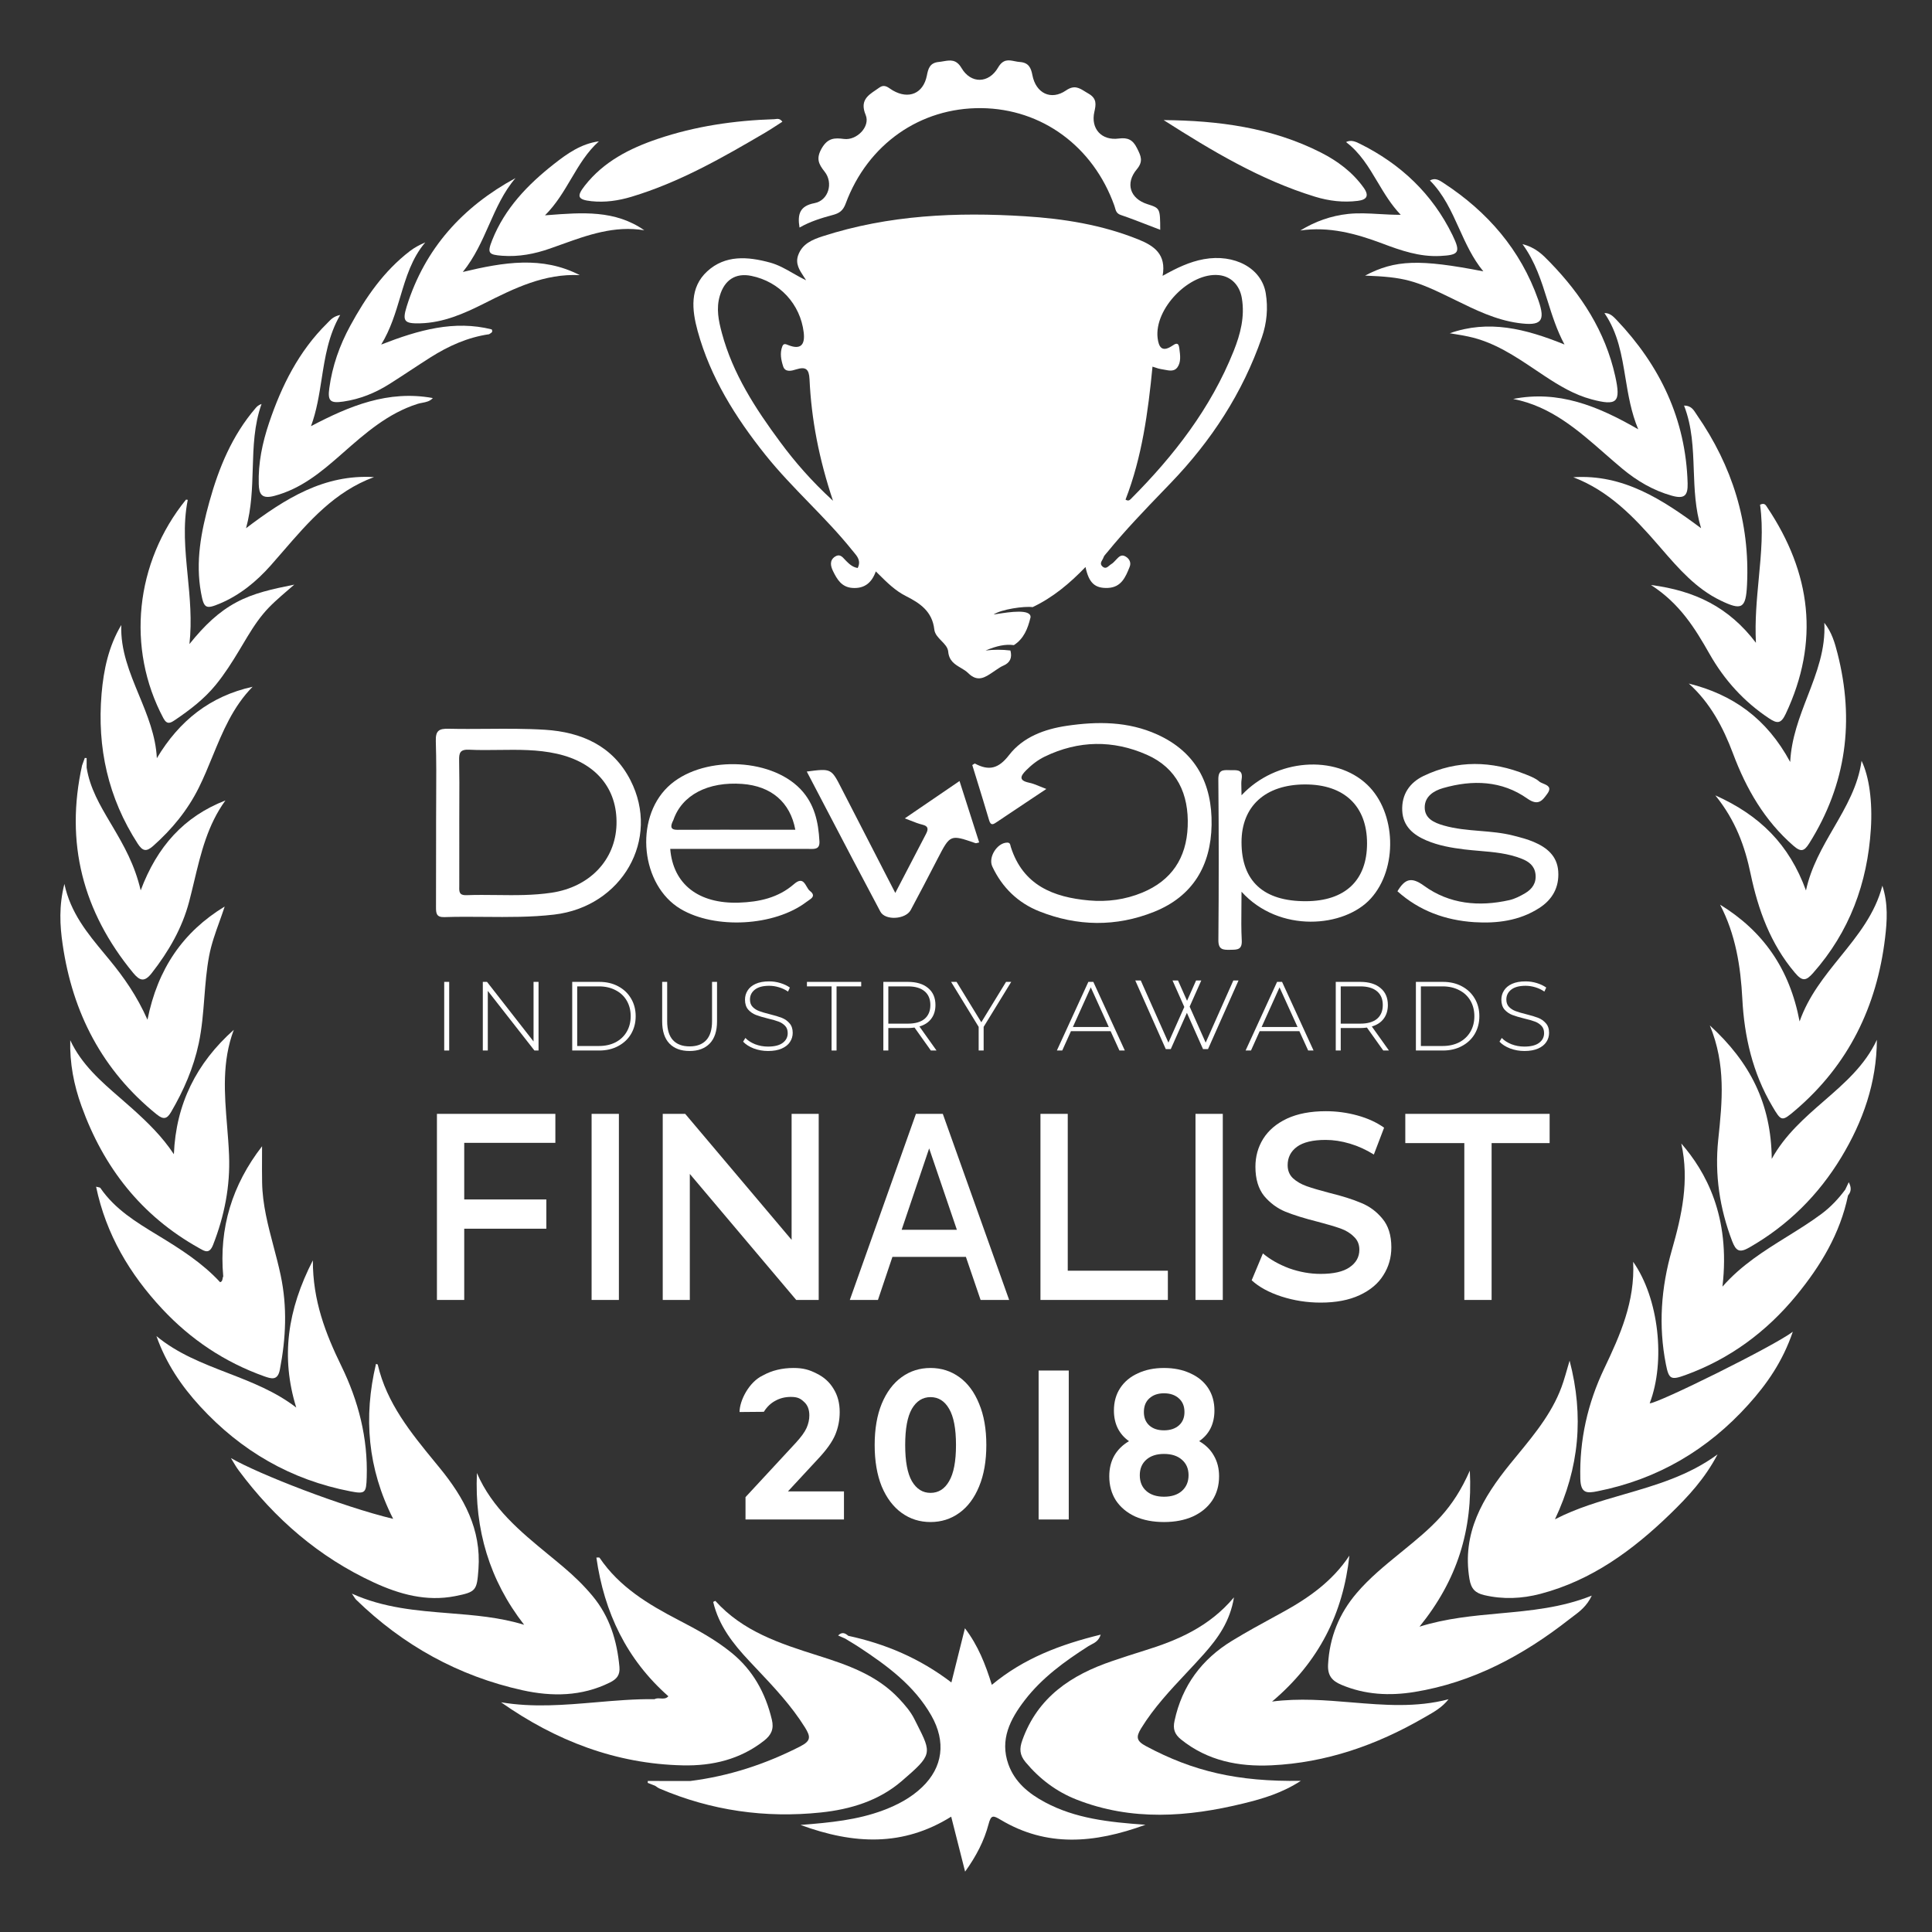 <svg width="128" height="128" viewBox="0 0 128 128" fill="none" xmlns="http://www.w3.org/2000/svg">
<rect x="0" y="0" width="128" height="128" fill="#333333" stroke="none"/>
<path d="M52.97 15.076C52.819 14.164 53.007 13.641 53.96 13.459C54.888 13.283 55.228 12.12 54.632 11.371C54.231 10.867 54.053 10.499 54.444 9.821C54.845 9.132 55.299 9.125 55.916 9.206C56.758 9.317 57.674 8.389 57.353 7.616C56.962 6.681 57.48 6.331 58.027 5.963C58.106 5.91 58.185 5.856 58.263 5.8C58.556 5.589 58.779 5.742 58.995 5.891C59.047 5.926 59.099 5.962 59.151 5.992C60.212 6.605 61.172 6.19 61.406 5.012C61.495 4.56 61.591 4.164 62.193 4.105C62.3 4.095 62.405 4.077 62.508 4.059C62.956 3.983 63.356 3.915 63.707 4.514C64.321 5.556 65.505 5.547 66.125 4.476C66.46 3.901 66.826 3.974 67.223 4.054C67.338 4.077 67.455 4.1 67.575 4.108C68.149 4.149 68.309 4.495 68.398 4.974C68.627 6.178 69.629 6.676 70.626 5.992C71.17 5.617 71.499 5.823 71.887 6.065C71.96 6.111 72.036 6.158 72.115 6.202C72.686 6.527 72.612 6.932 72.504 7.412C72.251 8.522 72.979 9.333 74.126 9.178C74.709 9.101 75.049 9.252 75.326 9.809L75.341 9.839C75.587 10.334 75.761 10.686 75.317 11.216C74.531 12.153 74.876 13.162 76.014 13.524C76.862 13.796 76.862 13.796 76.868 15.225C76.6 15.123 76.334 15.02 76.069 14.917L76.068 14.917L76.066 14.916C75.46 14.681 74.859 14.448 74.25 14.241C73.977 14.149 73.924 13.956 73.87 13.761C73.857 13.713 73.844 13.666 73.827 13.62C72.424 9.701 69.031 7.208 65.021 7.164C60.971 7.121 57.489 9.549 56.03 13.484C55.857 13.951 55.619 14.127 55.166 14.245C54.42 14.445 53.676 14.674 52.97 15.076Z" fill="white"/>
<path d="M6.919 63.188C5.799 61.839 4.673 60.481 4.266 58.562C3.899 60.016 3.963 61.3 4.152 62.58C4.812 67.115 6.78 70.919 10.379 73.83C10.842 74.204 11.07 74.13 11.341 73.663C12.171 72.24 12.822 70.752 13.168 69.125C13.379 68.124 13.459 67.109 13.538 66.094C13.611 65.17 13.683 64.246 13.855 63.332C14.002 62.553 14.266 61.817 14.533 61.076C14.654 60.739 14.775 60.402 14.886 60.059C12.128 61.739 10.447 64.176 9.771 67.56C9.065 65.97 8.214 64.764 7.273 63.617C7.156 63.474 7.038 63.331 6.92 63.189L6.919 63.188Z" fill="white"/>
<path d="M119.012 85.828C120.622 83.867 121.911 81.733 122.436 79.203C122.649 78.952 122.673 78.686 122.485 78.324C122.429 78.445 122.382 78.543 122.339 78.634L122.338 78.636C122.319 78.675 122.301 78.712 122.284 78.749C122.272 78.773 122.262 78.796 122.251 78.819L122.252 78.822L122.248 78.822C121.797 79.428 121.279 79.976 120.678 80.424C119.95 80.966 119.178 81.445 118.402 81.928C116.895 82.864 115.371 83.811 114.117 85.243C114.663 80.57 113 77.61 111.39 75.76C111.936 78.231 111.421 80.533 110.764 82.825C110.052 85.311 109.866 87.829 110.369 90.384C110.564 91.374 110.693 91.454 111.662 91.102C114.601 90.035 117.032 88.238 119.012 85.828Z" fill="white"/>
<path d="M22.615 90.499C21.57 88.355 20.718 86.168 20.728 83.502C19.044 86.778 18.593 89.914 19.627 93.255C18.246 92.188 16.658 91.573 15.078 90.961C13.416 90.318 11.762 89.678 10.364 88.519C11.002 90.329 12.02 91.826 13.257 93.174C15.971 96.131 19.278 98.049 23.229 98.807C24.204 98.995 24.265 98.906 24.296 97.87C24.377 95.262 23.747 92.822 22.615 90.499Z" fill="white"/>
<path d="M103.99 90.146C104.95 93.817 104.629 97.26 103.019 100.659C104.463 99.91 106.017 99.46 107.579 99.008C109.72 98.388 111.878 97.763 113.793 96.357C112.948 97.969 111.834 99.159 110.662 100.298C108.185 102.698 105.462 104.702 102.06 105.596C100.823 105.921 99.583 105.973 98.33 105.68C97.754 105.543 97.467 105.281 97.356 104.616C96.844 101.56 98.244 99.221 100.039 97.003C100.202 96.802 100.367 96.602 100.531 96.402C101.753 94.914 102.977 93.424 103.58 91.535C103.672 91.249 103.755 90.961 103.847 90.64L103.848 90.636C103.893 90.482 103.94 90.319 103.99 90.146Z" fill="white"/>
<path d="M29.756 106.88C27.598 106.707 25.423 106.534 23.312 105.581C23.378 105.677 23.425 105.748 23.461 105.803C23.521 105.895 23.551 105.941 23.59 105.98C26.705 109.011 30.379 111.046 34.617 111.983C36.57 112.413 38.534 112.398 40.401 111.473C40.86 111.247 41.088 110.978 41.039 110.437C40.879 108.698 40.394 107.102 39.256 105.735C38.679 105.042 38.038 104.421 37.35 103.839C37.016 103.555 36.676 103.277 36.337 102.998C34.471 101.464 32.605 99.931 31.597 97.591C31.437 101.334 32.421 104.684 34.725 107.647C33.105 107.147 31.435 107.014 29.756 106.88Z" fill="white"/>
<path d="M89.401 103.063C88.987 106.87 87.405 110.09 84.278 112.732C86.074 112.499 87.822 112.644 89.55 112.788C91.705 112.967 93.827 113.143 95.971 112.58C95.547 113.115 95.016 113.416 94.496 113.712L94.403 113.765C94.37 113.783 94.338 113.802 94.305 113.821C91.184 115.624 87.852 116.787 84.234 116.957C82.072 117.059 80.012 116.663 78.25 115.247C77.809 114.894 77.701 114.535 77.816 114.009C78.315 111.677 79.623 109.926 81.631 108.702C82.563 108.133 83.522 107.609 84.48 107.086C84.647 106.995 84.814 106.903 84.981 106.812C86.702 105.868 88.278 104.761 89.401 103.063Z" fill="white"/>
<path d="M39.512 103.193C40.03 106.836 41.517 109.945 44.281 112.382C44.133 112.551 43.949 112.539 43.764 112.527C43.626 112.517 43.487 112.508 43.363 112.575L43.359 112.574C42.067 112.559 40.779 112.669 39.49 112.78C37.399 112.959 35.306 113.139 33.195 112.781C36.826 115.33 40.801 116.864 45.246 116.96C47.193 117.003 49.04 116.57 50.626 115.321C51.098 114.95 51.286 114.551 51.138 113.935C50.715 112.16 49.882 110.647 48.454 109.49C47.381 108.618 46.169 107.965 44.95 107.331C42.945 106.289 41.03 105.138 39.725 103.208C39.708 103.182 39.645 103.186 39.585 103.19C39.559 103.192 39.533 103.194 39.512 103.193Z" fill="white"/>
<path d="M79.777 109.564C80.693 108.531 81.492 107.427 81.754 105.828C80.104 107.792 78.013 108.677 75.804 109.36C75.095 109.577 74.389 109.812 73.685 110.05C70.977 110.969 68.753 112.435 67.732 115.293C67.532 115.85 67.544 116.267 67.951 116.753C68.877 117.86 69.981 118.695 71.31 119.221C74.978 120.666 78.692 120.387 82.411 119.475C83.679 119.165 84.934 118.794 86.187 117.984C81.983 118.052 79.043 117.353 75.931 115.689C75.295 115.349 75.243 115.089 75.607 114.501C76.445 113.14 77.523 111.99 78.603 110.839C78.998 110.418 79.394 109.996 79.777 109.564Z" fill="white"/>
<path d="M63.032 111.467C60.922 109.855 58.655 108.909 56.202 108.377C56.002 108.207 55.798 108.089 55.527 108.355C55.588 108.382 55.647 108.408 55.703 108.433C55.807 108.479 55.904 108.522 56.002 108.564L56.002 108.565C56.102 108.628 56.204 108.689 56.305 108.75L56.309 108.752C56.514 108.876 56.718 108.999 56.918 109.131C58.778 110.356 60.567 111.665 61.702 113.657C62.692 115.398 62.467 117.087 61.091 118.405C60.342 119.122 59.447 119.589 58.485 119.948C56.807 120.57 55.049 120.752 53.035 120.907C56.591 122.212 59.833 122.342 63.019 120.359C63.325 121.566 63.621 122.735 63.941 124C64.682 122.97 65.203 121.959 65.493 120.861C65.659 120.223 65.804 120.273 66.298 120.567C69.339 122.382 72.47 122.144 75.891 120.895C73.426 120.724 71.239 120.474 69.244 119.41C68.158 118.831 67.233 118.08 66.807 116.886C66.227 115.25 66.93 113.898 67.886 112.651C69.034 111.157 70.536 110.069 72.109 109.063C72.168 109.025 72.233 108.992 72.3 108.957C72.537 108.835 72.799 108.7 72.924 108.299C70.252 108.952 67.828 109.865 65.712 111.625C65.289 110.273 64.808 109.026 63.929 107.876C63.774 108.496 63.625 109.09 63.478 109.68L63.471 109.71C63.325 110.293 63.181 110.872 63.032 111.467Z" fill="white"/>
<path d="M45.73 117.996C48.3 117.672 50.715 116.883 53.022 115.701C53.741 115.333 53.71 115.058 53.328 114.442C52.423 112.993 51.267 111.769 50.109 110.543L50.105 110.54C49.95 110.375 49.794 110.21 49.639 110.044C48.571 108.909 47.618 107.699 47.251 106.131C47.268 106.124 47.289 106.112 47.31 106.101C47.35 106.079 47.388 106.058 47.396 106.066C49.219 108.092 51.684 108.893 54.17 109.679C56.138 110.301 58.093 110.969 59.565 112.543C59.956 112.961 60.33 113.391 60.586 113.904L60.664 114.06C60.693 114.118 60.722 114.175 60.75 114.229C61.739 116.183 61.774 116.251 59.74 118.002C58.223 119.308 56.338 119.877 54.389 120.081C50.703 120.468 47.122 119.96 43.698 118.497C43.629 118.468 43.566 118.424 43.503 118.38C43.467 118.355 43.432 118.331 43.396 118.309L43.352 118.292L43.31 118.276L43.279 118.263C43.239 118.248 43.199 118.232 43.159 118.216L43.158 118.216L43.157 118.215L43.156 118.215L43.155 118.214L43.074 118.182L43.012 118.158L42.972 118.142L42.935 118.128L42.914 118.12C42.914 118.086 42.916 118.054 42.917 118.022L42.917 118.009L42.917 118.002L42.917 117.993C43.855 117.996 44.793 117.996 45.73 117.996Z" fill="white"/>
<path d="M26.048 100.629C22.665 99.815 17.159 97.675 15.299 96.601C15.347 96.678 15.393 96.757 15.439 96.835C15.558 97.035 15.677 97.236 15.817 97.421C18.198 100.625 21.138 103.168 24.771 104.844C26.468 105.627 28.248 106.122 30.154 105.748C31.557 105.472 31.594 105.37 31.699 103.957C31.893 101.312 30.731 99.215 29.142 97.266C29.037 97.138 28.932 97.01 28.827 96.882C27.225 94.928 25.624 92.975 25.027 90.412C25.023 90.394 24.981 90.382 24.945 90.373C24.932 90.369 24.919 90.366 24.91 90.362C24.077 93.879 24.352 97.294 26.048 100.629Z" fill="white"/>
<path d="M97.38 97.433C97.581 101.386 96.544 104.681 94.046 107.771C95.813 107.216 97.591 107.053 99.359 106.891C101.417 106.703 103.462 106.515 105.459 105.714C105.136 106.409 104.652 106.77 104.201 107.106C104.122 107.165 104.044 107.223 103.969 107.282C100.921 109.67 97.578 111.47 93.71 112.098C92.069 112.364 90.434 112.286 88.867 111.621C88.257 111.362 87.951 111.021 87.988 110.282C88.084 108.47 88.719 106.908 89.885 105.543C90.728 104.553 91.729 103.737 92.731 102.919L92.957 102.735C93.832 102.021 94.706 101.309 95.465 100.468C96.218 99.629 96.825 98.695 97.38 97.433Z" fill="white"/>
<path d="M118.778 88.231C118.102 90.214 117.059 91.696 115.841 93.05C113.139 96.054 109.823 98.006 105.847 98.797C105.147 98.937 104.725 98.965 104.7 97.962C104.638 95.386 105.187 92.973 106.282 90.672C107.337 88.46 108.33 86.236 108.201 83.598C109.903 86.02 110.36 90.189 109.296 92.973C109.802 93.004 117.572 89.162 118.778 88.231Z" fill="white"/>
<path d="M14.79 84.563C14.503 81.355 15.382 78.501 17.362 75.942C17.362 76.203 17.361 76.458 17.36 76.71C17.358 77.267 17.355 77.808 17.366 78.349C17.391 79.807 17.759 81.198 18.126 82.588C18.294 83.222 18.461 83.855 18.596 84.495C19.04 86.595 18.945 88.661 18.541 90.743C18.399 91.482 17.989 91.355 17.492 91.179C14.879 90.245 12.634 88.742 10.746 86.719C8.599 84.415 7.026 81.785 6.366 78.621C6.41 78.634 6.453 78.642 6.492 78.65C6.568 78.664 6.629 78.676 6.653 78.711C7.614 80.113 9.018 80.967 10.423 81.821L10.512 81.875C11.97 82.763 13.411 83.678 14.583 84.949C14.714 84.909 14.731 84.809 14.748 84.709C14.757 84.658 14.766 84.606 14.79 84.563Z" fill="white"/>
<path d="M15.49 68.228C14.697 70.333 14.871 72.467 15.045 74.596C15.097 75.239 15.15 75.882 15.175 76.524C15.259 78.596 14.867 80.554 14.118 82.472C13.879 83.082 13.588 82.916 13.245 82.72L13.243 82.719C13.218 82.705 13.193 82.69 13.168 82.676C9.364 80.551 6.863 77.347 5.398 73.279C4.892 71.881 4.614 70.44 4.654 68.918C5.408 70.532 6.69 71.643 7.974 72.755C8.24 72.986 8.507 73.217 8.769 73.453C9.765 74.35 10.734 75.281 11.52 76.471C11.656 73.14 13.016 70.427 15.49 68.228Z" fill="white"/>
<path d="M121.989 76.676C123.429 74.294 124.333 71.73 124.348 68.89C123.563 70.578 122.218 71.748 120.85 72.937C119.568 74.052 118.265 75.184 117.383 76.778C117.346 73.112 115.943 70.372 113.281 67.938C114.356 70.541 114.1 72.991 113.844 75.447L113.836 75.519C113.596 77.826 113.932 80.056 114.758 82.225C115.008 82.874 115.237 83.029 115.894 82.651C118.451 81.188 120.471 79.184 121.989 76.676Z" fill="white"/>
<path d="M119.228 67.672C118.562 64.155 116.788 61.674 113.96 59.936C114.987 61.909 115.32 64.006 115.434 66.181C115.564 68.683 116.119 71.086 117.411 73.276C118.022 74.316 118.047 74.322 118.947 73.555C122.467 70.551 124.348 66.682 124.891 62.141C125.024 61.031 125.104 59.874 124.712 58.68C124.227 60.543 123.083 61.958 121.926 63.39C120.877 64.688 119.816 66 119.228 67.672Z" fill="white"/>
<path d="M69.324 52.271C68.957 52.516 68.603 52.751 68.26 52.979L68.256 52.982C67.483 53.497 66.761 53.977 66.042 54.461C65.814 54.616 65.644 54.73 65.53 54.34C65.262 53.43 64.983 52.524 64.705 51.625C64.609 51.312 64.512 50.999 64.416 50.687C64.452 50.667 64.482 50.646 64.507 50.629C64.55 50.6 64.579 50.581 64.592 50.588C65.514 51.08 66.153 50.935 66.85 50.029C67.775 48.831 69.194 48.306 70.681 48.086C72.717 47.786 74.74 47.789 76.668 48.661C79.237 49.824 80.317 51.934 80.271 54.653C80.225 57.35 79.028 59.382 76.465 60.409C73.941 61.42 71.372 61.377 68.855 60.378C67.445 59.818 66.394 58.801 65.743 57.409C65.456 56.796 66.064 55.837 66.724 55.825C66.901 55.822 66.925 55.925 66.95 56.037C66.956 56.063 66.962 56.09 66.97 56.116C67.775 58.649 69.783 59.447 72.155 59.657C73.358 59.766 74.555 59.602 75.678 59.138C77.615 58.337 78.605 56.852 78.688 54.758C78.772 52.608 77.979 50.885 75.98 50.004C73.747 49.017 71.452 49.045 69.216 50.127C68.753 50.353 68.352 50.666 67.991 51.028C67.627 51.393 67.455 51.702 68.17 51.853C68.395 51.897 68.613 51.986 68.885 52.097C69.016 52.151 69.16 52.21 69.324 52.271Z" fill="white"/>
<path d="M118.605 50.483C117.041 47.585 114.789 46.011 111.887 45.287C113.306 46.561 114.166 48.191 114.82 49.933C115.696 52.271 116.905 54.362 118.811 56.026C119.327 56.478 119.536 56.397 119.873 55.862C122.334 51.94 122.874 47.74 121.739 43.286C121.56 42.583 121.359 41.884 120.866 41.263C120.958 43.014 120.362 44.558 119.758 46.125C119.224 47.508 118.684 48.908 118.605 50.483Z" fill="white"/>
<path d="M8.035 41.408C7.976 43.072 8.589 44.554 9.205 46.045C9.759 47.388 10.317 48.737 10.392 50.233C11.869 47.758 13.917 46.122 16.736 45.5C15.428 46.829 14.751 48.479 14.076 50.123C13.79 50.82 13.504 51.517 13.171 52.188C12.427 53.685 11.388 54.947 10.142 56.051C9.697 56.444 9.451 56.397 9.127 55.899C7.162 52.862 6.425 49.531 6.73 45.958C6.866 44.38 7.19 42.828 8.035 41.408Z" fill="white"/>
<path d="M119.65 58.995C118.537 55.943 116.594 54.016 113.645 52.695C114.996 54.365 115.604 56.079 115.983 57.897C116.486 60.288 117.3 62.534 118.913 64.442C119.407 65.027 119.644 65.005 120.125 64.461C122.538 61.73 123.722 58.516 123.95 54.913C124.064 53.112 123.839 51.448 123.333 50.406C123.107 52.056 122.306 53.437 121.493 54.842C120.745 56.132 119.987 57.441 119.65 58.995Z" fill="white"/>
<path d="M5.74 50.854C5.95 52.213 6.633 53.365 7.314 54.516L7.315 54.517L7.317 54.52C7.365 54.601 7.413 54.683 7.461 54.764C8.201 56.02 8.923 57.282 9.321 58.989C10.41 56.082 12.193 54.096 14.935 53.032C13.754 54.655 13.309 56.523 12.864 58.388C12.757 58.837 12.649 59.286 12.532 59.732C12.069 61.492 11.175 63.032 10.058 64.464C9.574 65.086 9.263 64.99 8.821 64.455C5.487 60.406 4.297 55.834 5.444 50.684L5.449 50.683C5.476 50.606 5.504 50.529 5.532 50.452C5.56 50.374 5.589 50.296 5.617 50.217C5.657 50.22 5.7 50.223 5.74 50.223L5.74 50.854Z" fill="white"/>
<path d="M116.335 42.587C114.549 40.233 112.312 39.138 109.379 38.757C111.291 39.982 112.303 41.637 113.269 43.338C114.246 45.055 115.539 46.487 117.198 47.588C117.741 47.95 117.994 47.962 118.306 47.3C120.573 42.494 119.987 37.959 117.09 33.623C117.082 33.61 117.074 33.597 117.065 33.583C116.979 33.447 116.887 33.302 116.609 33.44C116.833 35.057 116.681 36.669 116.523 38.329C116.393 39.706 116.259 41.115 116.335 42.587Z" fill="white"/>
<path d="M12.44 33.115C12.107 34.781 12.268 36.433 12.433 38.125C12.577 39.598 12.724 41.101 12.551 42.67C13.55 41.43 14.488 40.533 15.654 39.908C16.798 39.292 18.05 39.023 19.497 38.733C19.361 38.851 19.228 38.965 19.099 39.077C18.466 39.622 17.907 40.102 17.436 40.672C16.913 41.301 16.499 41.998 16.084 42.695C16.01 42.82 15.935 42.944 15.86 43.069C15.382 43.864 14.886 44.647 14.3 45.367C13.531 46.311 12.585 47.031 11.588 47.706C11.283 47.913 11.061 48.024 10.823 47.579C8.359 42.955 8.948 37.263 12.319 33.106C12.325 33.098 12.346 33.102 12.377 33.107C12.395 33.11 12.416 33.113 12.44 33.115Z" fill="white"/>
<path d="M24.778 31.609C21.486 31.414 18.92 33.01 16.301 34.996C16.667 33.667 16.706 32.345 16.745 31.042C16.789 29.586 16.832 28.155 17.328 26.765C17.122 26.833 17.026 26.932 16.934 27.038C15.382 28.844 14.497 30.987 13.871 33.248C13.325 35.219 12.939 37.214 13.319 39.277C13.51 40.304 13.621 40.387 14.593 39.976C15.913 39.413 16.998 38.519 17.939 37.458C18.207 37.156 18.472 36.85 18.736 36.544C20.455 34.555 22.171 32.569 24.778 31.609Z" fill="white"/>
<path d="M104.234 31.618C107.535 31.405 110.107 33.066 112.701 34.996C112.311 33.714 112.264 32.42 112.217 31.136C112.165 29.69 112.113 28.258 111.572 26.87C112.022 26.868 112.197 27.141 112.355 27.386C112.381 27.427 112.407 27.467 112.433 27.505C114.768 30.882 115.943 34.612 115.745 38.736C115.671 40.329 115.397 40.465 113.984 39.781C112.364 38.996 111.218 37.674 110.074 36.354C110.001 36.27 109.928 36.185 109.854 36.1C108.259 34.257 106.594 32.519 104.234 31.618Z" fill="white"/>
<path d="M108.537 28.442C105.82 26.874 103.238 25.847 100.252 26.431C102.742 26.917 104.529 28.483 106.316 30.049C106.704 30.388 107.091 30.727 107.485 31.055C108.454 31.86 109.518 32.491 110.758 32.84C111.597 33.075 111.831 32.84 111.81 32.024C111.689 27.774 109.981 24.22 107.093 21.185C106.887 20.969 106.643 20.724 106.298 20.743C107.198 22.052 107.442 23.528 107.691 25.042C107.878 26.172 108.068 27.323 108.537 28.442Z" fill="white"/>
<path d="M92.584 59.048C93.078 58.231 93.5 58.071 94.339 58.68C96.023 59.905 97.985 60.087 99.996 59.636C100.366 59.552 100.724 59.367 101.054 59.172C101.517 58.896 101.8 58.494 101.73 57.907C101.662 57.347 101.273 57.075 100.82 56.895C99.918 56.535 98.967 56.454 98.018 56.373C97.687 56.345 97.357 56.316 97.029 56.277C96.162 56.171 95.308 56.023 94.509 55.683C93.648 55.318 92.951 54.755 92.902 53.712C92.852 52.633 93.392 51.85 94.321 51.405C96.554 50.338 98.827 50.4 101.097 51.312C101.128 51.325 101.158 51.337 101.189 51.349C101.465 51.461 101.754 51.578 101.967 51.767C102.034 51.827 102.139 51.87 102.247 51.916C102.529 52.034 102.828 52.159 102.507 52.596L102.485 52.626C102.188 53.033 101.909 53.415 101.19 52.908C99.496 51.711 97.566 51.652 95.61 52.212C94.971 52.395 94.398 52.772 94.391 53.483C94.385 54.223 94.999 54.504 95.644 54.69C96.429 54.917 97.237 54.984 98.046 55.051C98.786 55.112 99.526 55.173 100.249 55.358L100.29 55.368C100.737 55.483 101.19 55.599 101.612 55.779C102.479 56.147 103.17 56.703 103.238 57.736C103.306 58.791 102.849 59.602 101.976 60.161C100.662 61.006 99.176 61.191 97.667 61.096C95.776 60.969 94.046 60.359 92.584 59.048Z" fill="white"/>
<path d="M28.676 26.372C25.712 25.831 23.146 26.898 20.604 28.235C20.979 27.222 21.143 26.168 21.308 25.115C21.534 23.663 21.761 22.211 22.538 20.867C22.123 20.952 21.932 21.15 21.756 21.334C21.727 21.364 21.698 21.395 21.668 21.424C19.793 23.273 18.655 25.559 17.825 28.021C17.384 29.336 17.1 30.678 17.143 32.073C17.162 32.741 17.338 33.078 18.183 32.852C19.932 32.386 21.252 31.297 22.557 30.149L22.702 30.022C24.204 28.7 25.704 27.379 27.671 26.756C27.767 26.726 27.869 26.706 27.972 26.687C28.226 26.639 28.486 26.59 28.676 26.372Z" fill="white"/>
<path d="M34.154 11.798C33.367 12.714 32.889 13.794 32.402 14.891C31.928 15.962 31.446 17.05 30.663 18.018C33.377 17.369 35.925 16.945 38.411 18.228C36.076 18.114 34.08 19.094 32.088 20.1C30.749 20.774 29.383 21.38 27.847 21.421C26.789 21.448 26.637 21.294 26.949 20.291C28.152 16.453 30.657 13.7 34.154 11.798Z" fill="white"/>
<path d="M98.275 17.978C94.055 17.158 92.439 17.205 90.44 18.259C93.047 18.361 93.731 18.562 96.236 19.79C96.307 19.825 96.377 19.859 96.448 19.894C97.768 20.541 99.092 21.19 100.579 21.399C102.109 21.612 102.42 21.306 101.912 19.865C100.743 16.546 98.556 14.031 95.641 12.126L95.609 12.105C95.359 11.94 95.086 11.76 94.734 11.956C95.642 12.865 96.154 13.996 96.67 15.137C97.115 16.123 97.564 17.116 98.275 17.978Z" fill="white"/>
<path d="M32.402 22.144C30.987 22.348 29.716 22.921 28.519 23.678C28.064 23.966 27.614 24.262 27.165 24.557C26.715 24.852 26.266 25.148 25.811 25.435C24.87 26.032 23.855 26.444 22.745 26.605C21.89 26.728 21.699 26.58 21.817 25.717C22.014 24.251 22.501 22.877 23.208 21.578C24.232 19.695 25.435 17.956 27.156 16.635C27.458 16.403 27.794 16.224 28.174 16.06C27.284 17.11 26.907 18.369 26.52 19.664C26.202 20.726 25.877 21.812 25.256 22.828C27.754 21.854 30.095 21.201 32.578 21.823C32.664 21.984 32.567 22.043 32.468 22.102C32.445 22.116 32.423 22.129 32.402 22.144Z" fill="white"/>
<path d="M103.651 22.825C101.036 21.764 98.617 21.173 96.051 22.079C96.178 22.101 96.306 22.122 96.433 22.142C96.717 22.188 97 22.234 97.279 22.296C98.972 22.653 100.369 23.592 101.764 24.529C101.952 24.656 102.14 24.782 102.328 24.906C103.306 25.553 104.305 26.153 105.44 26.456C107.155 26.914 107.399 26.657 107.01 24.91C106.353 21.956 104.771 19.524 102.704 17.39L102.655 17.34C102.216 16.886 101.74 16.395 100.869 16.175C101.719 17.34 102.119 18.616 102.523 19.905C102.83 20.884 103.14 21.871 103.651 22.825Z" fill="white"/>
<path d="M53.451 51.117C55.072 50.905 55.074 50.907 55.749 52.228L55.758 52.246C56.655 53.997 57.556 55.745 58.474 57.526L58.475 57.53C58.753 58.07 59.033 58.612 59.315 59.159C60.018 57.805 60.678 56.536 61.341 55.268C61.502 54.962 61.539 54.739 61.104 54.634C60.853 54.574 60.613 54.479 60.35 54.375C60.221 54.325 60.087 54.272 59.944 54.22C60.526 53.823 61.093 53.436 61.663 53.047C62.289 52.62 62.917 52.19 63.571 51.745C64.012 53.125 64.441 54.464 64.873 55.813C64.821 55.824 64.78 55.836 64.747 55.846C64.691 55.862 64.657 55.872 64.632 55.862L64.629 55.861C63.796 55.573 63.377 55.428 63.065 55.552C62.749 55.678 62.542 56.078 62.125 56.882L62.02 57.085C61.465 58.158 60.908 59.233 60.336 60.294C59.999 60.916 58.651 61.003 58.328 60.4C57.117 58.13 55.927 55.854 54.734 53.57L54.733 53.568L54.731 53.566L54.731 53.564L54.725 53.554L54.725 53.553C54.301 52.742 53.877 51.93 53.451 51.117Z" fill="white"/>
<path d="M87.513 10.106C84.247 8.448 80.718 7.987 77.094 7.956C80.28 9.988 83.497 11.921 87.124 13.032C88.053 13.316 88.997 13.428 89.959 13.307C90.539 13.236 90.743 12.982 90.335 12.419C89.595 11.393 88.614 10.666 87.513 10.106Z" fill="white"/>
<path d="M51.477 8.296C51.23 8.456 50.987 8.615 50.737 8.763C47.887 10.437 45.024 12.079 41.832 13.038C40.962 13.298 40.083 13.425 39.179 13.329C38.275 13.23 38.183 13.017 38.741 12.305C39.987 10.712 41.708 9.834 43.562 9.206C46.064 8.358 48.658 7.981 51.295 7.897C51.32 7.896 51.345 7.892 51.371 7.889C51.515 7.869 51.678 7.847 51.835 8.064C51.714 8.141 51.595 8.219 51.477 8.296Z" fill="white"/>
<path d="M89.321 14.173C88.179 14.297 87.143 14.665 86.15 15.271C88.053 14.993 89.823 15.472 91.579 16.131C92.806 16.595 94.046 17.025 95.4 16.96C96.653 16.898 96.797 16.741 96.233 15.581C94.897 12.843 92.8 10.864 90.089 9.521C89.799 9.379 89.506 9.246 89.176 9.413C90.108 10.111 90.678 11.069 91.258 12.043C91.709 12.8 92.165 13.567 92.803 14.232C92.301 14.233 91.827 14.206 91.37 14.18C90.663 14.14 89.995 14.102 89.321 14.173Z" fill="white"/>
<path d="M36.107 14.266L36.281 14.253C38.591 14.074 40.754 13.907 42.686 15.256C40.708 14.931 38.925 15.573 37.148 16.214C36.913 16.298 36.678 16.383 36.443 16.465C35.413 16.827 34.37 17.025 33.275 16.945C32.362 16.877 32.267 16.771 32.612 15.902C33.448 13.805 34.956 12.24 36.693 10.873C37.578 10.177 38.501 9.521 39.679 9.364C38.892 10.066 38.37 10.948 37.839 11.846C37.344 12.684 36.841 13.535 36.107 14.266Z" fill="white"/>
<path fill-rule="evenodd" clip-rule="evenodd" d="M66.465 44.105C66.933 43.907 67.066 43.567 66.943 43.097C66.398 43.032 65.841 43.031 65.296 43.097C66.057 42.785 66.597 42.667 67.173 42.741C67.829 42.317 68.091 41.654 68.266 40.938C68.269 40.927 68.273 40.916 68.276 40.906C68.33 40.323 66.856 40.553 66.109 40.67C65.997 40.688 65.901 40.703 65.829 40.712C66.339 40.366 67.851 40.148 68.415 40.223C69.753 39.589 70.87 38.655 71.918 37.566C72.14 38.624 72.541 38.986 73.398 38.952C74.29 38.915 74.574 38.228 74.842 37.557C74.953 37.288 74.839 37.022 74.567 36.867C74.296 36.71 74.13 36.885 73.964 37.061L73.954 37.072C73.94 37.086 73.926 37.101 73.912 37.117L73.91 37.118L73.909 37.119C73.822 37.214 73.732 37.311 73.624 37.375C73.579 37.4 73.536 37.437 73.493 37.474C73.357 37.589 73.216 37.708 73.022 37.514C72.875 37.364 72.954 37.227 73.031 37.093C73.06 37.042 73.089 36.992 73.106 36.942C73.138 36.839 73.216 36.751 73.292 36.665C73.317 36.636 73.342 36.608 73.365 36.58C74.552 35.126 75.85 33.779 77.149 32.431C77.285 32.29 77.421 32.149 77.556 32.008C80.246 29.215 82.328 26.035 83.602 22.352C83.932 21.396 84.022 20.406 83.858 19.422C83.58 17.758 81.782 16.805 79.756 17.171C78.809 17.344 77.957 17.752 77.026 18.275C77.285 16.849 76.461 16.283 75.422 15.865C73.013 14.894 70.481 14.489 67.911 14.328C63.374 14.043 58.88 14.241 54.509 15.652C53.812 15.878 53.146 16.153 52.877 16.92C52.686 17.471 52.962 17.889 53.247 18.32C53.301 18.402 53.356 18.485 53.408 18.569C53.105 18.427 52.819 18.264 52.536 18.102C52.047 17.821 51.565 17.545 51.017 17.396C49.537 16.991 48.05 16.883 46.859 17.972C45.678 19.054 45.839 20.536 46.221 21.931C47.066 25.012 48.738 27.665 50.706 30.131C51.6 31.249 52.596 32.278 53.594 33.308C54.579 34.324 55.565 35.342 56.452 36.447C56.485 36.487 56.519 36.528 56.553 36.568C56.804 36.865 57.056 37.163 56.825 37.631C56.495 37.579 56.273 37.378 56.064 37.167C56.032 37.135 56 37.101 55.969 37.067C55.795 36.875 55.619 36.683 55.323 36.877C54.938 37.127 55.033 37.517 55.191 37.839C55.456 38.38 55.758 38.903 56.474 38.952C57.273 39.008 57.757 38.609 58.025 37.857C58.078 37.91 58.131 37.962 58.184 38.014C58.763 38.589 59.313 39.135 60.006 39.484C60.959 39.964 61.764 40.508 61.9 41.702C61.934 42.009 62.154 42.234 62.371 42.456C62.585 42.675 62.796 42.89 62.822 43.177C62.879 43.788 63.264 44.016 63.648 44.244C63.827 44.35 64.005 44.456 64.151 44.6C64.774 45.216 65.269 44.878 65.775 44.533C65.826 44.499 65.877 44.464 65.928 44.43C65.969 44.403 66.01 44.376 66.05 44.348C66.184 44.258 66.318 44.167 66.465 44.105ZM74.57 33.1C75.656 30.295 76.063 27.322 76.356 24.291C76.434 24.313 76.504 24.337 76.569 24.359C76.693 24.401 76.801 24.438 76.912 24.452C76.987 24.462 77.066 24.478 77.146 24.494C77.462 24.557 77.793 24.623 77.997 24.35C78.257 24.004 78.194 23.534 78.137 23.11L78.136 23.109L78.132 23.073L78.127 23.038C78.073 22.637 77.857 22.78 77.666 22.907C77.651 22.916 77.636 22.927 77.621 22.936C76.97 23.354 76.767 22.97 76.696 22.404C76.458 20.449 78.821 18.027 80.758 18.228C81.557 18.312 82.131 18.887 82.276 19.756C82.482 20.984 82.18 22.141 81.733 23.258C80.218 27.047 77.775 30.196 74.922 33.057C74.839 33.14 74.749 33.214 74.57 33.1ZM55.188 33.177C53.76 31.866 52.671 30.613 51.684 29.277C50.046 27.065 48.55 24.764 47.825 22.061C47.609 21.253 47.436 20.44 47.692 19.589C48.001 18.55 48.732 18.064 49.777 18.278C51.647 18.658 53.022 20.143 53.248 22.024C53.349 22.874 53.019 23.168 52.26 22.877L52.249 22.873L52.237 22.868L52.211 22.858C52.05 22.792 51.91 22.735 51.829 22.952C51.656 23.397 51.752 23.858 51.887 24.275C52.026 24.699 52.483 24.557 52.736 24.477C53.389 24.272 53.599 24.449 53.633 25.126C53.756 27.786 54.256 30.387 55.188 33.177Z" fill="white"/>
<path fill-rule="evenodd" clip-rule="evenodd" d="M28.898 52.968C28.895 53.482 28.892 53.996 28.892 54.51C28.892 54.883 28.892 55.255 28.892 55.627C28.893 57.117 28.893 58.606 28.886 60.093C28.886 60.492 28.898 60.78 29.444 60.761C30.34 60.731 31.237 60.738 32.133 60.746C33.66 60.759 35.188 60.772 36.712 60.594C41.215 60.069 43.775 55.605 41.767 51.686C40.595 49.401 38.51 48.501 36.107 48.349C34.832 48.269 33.553 48.279 32.274 48.288C31.426 48.294 30.578 48.301 29.731 48.281C29.077 48.265 28.852 48.408 28.874 49.11C28.913 50.393 28.906 51.681 28.898 52.968ZM30.431 53.287C30.43 53.673 30.428 54.059 30.428 54.446C30.428 54.916 30.429 55.386 30.429 55.856V55.858C30.43 56.797 30.43 57.736 30.428 58.674C30.428 58.706 30.428 58.737 30.427 58.768C30.422 59.066 30.417 59.327 30.9 59.308C31.569 59.282 32.239 59.291 32.909 59.298C34.123 59.313 35.338 59.327 36.548 59.144C39.065 58.767 40.777 56.976 40.845 54.628C40.913 52.237 39.469 50.511 36.89 49.936C35.623 49.652 34.341 49.669 33.06 49.685C32.399 49.694 31.738 49.702 31.079 49.67C30.472 49.642 30.407 49.886 30.419 50.394C30.439 51.359 30.435 52.323 30.431 53.287Z" fill="white"/>
<path fill-rule="evenodd" clip-rule="evenodd" d="M82.254 52.689C84.54 50.245 88.475 49.985 90.579 51.986C92.513 53.827 92.618 57.538 90.823 59.524C89.08 61.458 84.759 61.844 82.254 59.079C82.254 59.429 82.25 59.767 82.247 60.098C82.239 60.859 82.231 61.577 82.269 62.293C82.304 62.915 81.987 62.92 81.575 62.925C81.546 62.926 81.518 62.926 81.489 62.927C81.014 62.936 80.715 62.914 80.721 62.28C80.752 58.736 80.752 55.188 80.718 51.643C80.712 51.005 81.021 51.013 81.433 51.023C81.452 51.024 81.472 51.024 81.492 51.025C81.522 51.025 81.553 51.025 81.584 51.025C81.596 51.025 81.609 51.025 81.622 51.025L81.644 51.025C82.014 51.022 82.358 51.018 82.26 51.631C82.232 51.816 82.238 52.009 82.246 52.252C82.25 52.381 82.254 52.524 82.254 52.689ZM82.254 55.797C82.254 53.412 83.833 51.977 86.461 51.971C89.058 51.965 90.573 53.406 90.57 55.878C90.57 58.327 89.117 59.701 86.517 59.707C83.71 59.716 82.254 58.38 82.254 55.797Z" fill="white"/>
<path fill-rule="evenodd" clip-rule="evenodd" d="M48.945 59.803C46.289 59.886 44.596 58.59 44.404 56.243H45.299C46.218 56.243 47.137 56.242 48.056 56.242C49.895 56.241 51.733 56.24 53.571 56.243C53.606 56.243 53.641 56.243 53.676 56.244C54.003 56.25 54.318 56.255 54.29 55.738C54.222 54.455 53.96 53.252 53.032 52.28C50.983 50.143 46.394 50.063 44.244 52.135C42.011 54.285 42.467 58.655 45.086 60.217C47.375 61.584 51.32 61.365 53.436 59.75C53.472 59.722 53.514 59.694 53.557 59.666C53.79 59.51 54.053 59.334 53.658 59.026C53.574 58.961 53.508 58.848 53.442 58.734C53.274 58.444 53.1 58.143 52.603 58.575C51.56 59.484 50.292 59.759 48.945 59.803ZM50.734 54.971C51.387 54.971 52.039 54.971 52.692 54.971C52.353 53.146 51.097 52.079 49.176 51.937C46.903 51.77 45.175 52.676 44.614 54.328C44.603 54.359 44.588 54.387 44.573 54.415C44.56 54.44 44.547 54.465 44.537 54.492C44.407 54.823 44.478 54.98 44.879 54.977C46.827 54.968 48.777 54.969 50.73 54.971H50.734Z" fill="white"/>
<path d="M78.817 66.692L79.588 64.959H79.244L78.645 66.305L78.046 64.959H77.683L78.463 66.714L77.411 69.077L75.578 64.959H75.215L77.236 69.506H77.567L78.635 67.102L79.704 69.506H80.034L82.055 64.959H81.712L79.879 69.077L78.817 66.692Z" fill="white"/>
<path d="M50.886 69.631C50.554 69.631 50.236 69.575 49.934 69.462C49.636 69.345 49.403 69.196 49.234 69.014L49.383 68.767C49.543 68.936 49.757 69.075 50.025 69.183C50.297 69.287 50.582 69.339 50.88 69.339C51.312 69.339 51.638 69.257 51.858 69.092C52.078 68.927 52.188 68.713 52.188 68.449C52.188 68.245 52.13 68.083 52.013 67.962C51.897 67.841 51.752 67.747 51.579 67.682C51.407 67.617 51.173 67.55 50.88 67.481C50.547 67.399 50.279 67.319 50.077 67.241C49.878 67.163 49.707 67.044 49.565 66.883C49.427 66.719 49.358 66.5 49.358 66.227C49.358 66.007 49.416 65.805 49.532 65.623C49.649 65.437 49.826 65.29 50.064 65.182C50.305 65.073 50.605 65.019 50.964 65.019C51.214 65.019 51.461 65.056 51.702 65.13C51.944 65.203 52.154 65.303 52.331 65.428L52.208 65.695C52.026 65.569 51.825 65.474 51.605 65.409C51.389 65.344 51.176 65.311 50.964 65.311C50.545 65.311 50.228 65.396 50.012 65.565C49.796 65.734 49.688 65.952 49.688 66.221C49.688 66.424 49.746 66.587 49.863 66.708C49.979 66.829 50.124 66.922 50.297 66.987C50.469 67.052 50.705 67.122 51.003 67.195C51.335 67.278 51.601 67.358 51.8 67.436C51.998 67.513 52.167 67.633 52.305 67.793C52.447 67.949 52.519 68.161 52.519 68.429C52.519 68.65 52.458 68.852 52.337 69.034C52.221 69.215 52.039 69.36 51.793 69.469C51.547 69.577 51.245 69.631 50.886 69.631Z" fill="white"/>
<path d="M29.76 65.052H29.43V69.599H29.76V65.052Z" fill="white"/>
<path d="M35.68 69.599V65.052H35.349V69.001L32.266 65.052H31.988V69.599H32.318V65.649L35.408 69.599H35.68Z" fill="white"/>
<path fill-rule="evenodd" clip-rule="evenodd" d="M37.911 65.052H39.705C40.176 65.052 40.593 65.149 40.955 65.344C41.322 65.539 41.608 65.809 41.81 66.156C42.013 66.498 42.115 66.888 42.115 67.325C42.115 67.763 42.013 68.154 41.81 68.501C41.608 68.843 41.322 69.111 40.955 69.306C40.593 69.501 40.176 69.599 39.705 69.599H37.911V65.052ZM39.679 69.3C40.098 69.3 40.467 69.218 40.787 69.053C41.106 68.884 41.353 68.65 41.525 68.351C41.698 68.053 41.785 67.71 41.785 67.325C41.785 66.94 41.698 66.598 41.525 66.299C41.353 66 41.106 65.768 40.787 65.604C40.467 65.435 40.098 65.35 39.679 65.35H38.241V69.3H39.679Z" fill="white"/>
<path d="M44.344 69.131C44.664 69.464 45.111 69.631 45.685 69.631C46.259 69.631 46.706 69.464 47.026 69.131C47.345 68.797 47.505 68.31 47.505 67.669V65.052H47.175V67.656C47.175 68.215 47.047 68.633 46.793 68.91C46.538 69.187 46.171 69.326 45.691 69.326C45.208 69.326 44.839 69.187 44.584 68.91C44.329 68.633 44.202 68.215 44.202 67.656V65.052H43.871V67.669C43.871 68.31 44.029 68.797 44.344 69.131Z" fill="white"/>
<path d="M53.462 65.35H55.094V69.599H55.424V65.35H57.057V65.052H53.462V65.35Z" fill="white"/>
<path fill-rule="evenodd" clip-rule="evenodd" d="M61.672 69.599L60.59 68.079C60.43 68.1 60.283 68.111 60.15 68.111H58.854V69.599H58.524V65.052H60.15C60.719 65.052 61.166 65.188 61.49 65.461C61.814 65.729 61.976 66.104 61.976 66.585C61.976 66.944 61.883 67.247 61.698 67.494C61.516 67.737 61.255 67.908 60.914 68.007L62.047 69.599H61.672ZM60.15 67.819C60.633 67.819 61.002 67.713 61.257 67.501C61.512 67.284 61.639 66.979 61.639 66.585C61.639 66.191 61.512 65.888 61.257 65.675C61.002 65.459 60.633 65.35 60.15 65.35H58.854V67.819H60.15Z" fill="white"/>
<path d="M65.169 69.599V68.033L66.996 65.052H66.653L65.014 67.728L63.375 65.052H63.012L64.839 68.033V69.599H65.169Z" fill="white"/>
<path fill-rule="evenodd" clip-rule="evenodd" d="M70.953 68.319L70.376 69.599H70.02L72.106 65.052H72.436L74.522 69.599H74.165L73.582 68.319H70.953ZM73.459 68.04L72.267 65.415L71.082 68.04H73.459Z" fill="white"/>
<path fill-rule="evenodd" clip-rule="evenodd" d="M82.881 69.599L83.457 68.319H86.087L86.67 69.599H87.026L84.94 65.052H84.61L82.524 69.599H82.881ZM84.772 65.415L85.964 68.04H83.587L84.772 65.415Z" fill="white"/>
<path fill-rule="evenodd" clip-rule="evenodd" d="M91.645 69.599L90.563 68.079C90.404 68.1 90.257 68.111 90.123 68.111H88.827V69.599H88.497V65.052H90.123C90.693 65.052 91.14 65.188 91.464 65.461C91.788 65.729 91.95 66.104 91.95 66.585C91.95 66.944 91.857 67.247 91.671 67.494C91.49 67.737 91.228 67.908 90.887 68.007L92.021 69.599H91.645ZM90.123 67.819C90.606 67.819 90.976 67.713 91.231 67.501C91.485 67.284 91.613 66.979 91.613 66.585C91.613 66.191 91.485 65.888 91.231 65.675C90.976 65.459 90.606 65.35 90.123 65.35H88.827V67.819H90.123Z" fill="white"/>
<path fill-rule="evenodd" clip-rule="evenodd" d="M95.601 65.052H93.807V69.599H95.601C96.072 69.599 96.488 69.501 96.851 69.306C97.218 69.111 97.503 68.843 97.706 68.501C97.909 68.154 98.011 67.763 98.011 67.325C98.011 66.888 97.909 66.498 97.706 66.156C97.503 65.809 97.218 65.539 96.851 65.344C96.488 65.149 96.072 65.052 95.601 65.052ZM96.683 69.053C96.363 69.218 95.994 69.3 95.575 69.3H94.137V65.35H95.575C95.994 65.35 96.363 65.435 96.683 65.604C97.002 65.768 97.248 66 97.421 66.299C97.594 66.598 97.68 66.94 97.68 67.325C97.68 67.71 97.594 68.053 97.421 68.351C97.248 68.65 97.002 68.884 96.683 69.053Z" fill="white"/>
<path d="M100.998 69.631C100.665 69.631 100.348 69.575 100.046 69.462C99.748 69.345 99.514 69.196 99.346 69.014L99.495 68.767C99.655 68.936 99.869 69.075 100.136 69.183C100.408 69.287 100.693 69.339 100.991 69.339C101.423 69.339 101.749 69.257 101.969 69.092C102.19 68.927 102.3 68.713 102.3 68.449C102.3 68.245 102.242 68.083 102.125 67.962C102.008 67.841 101.864 67.747 101.691 67.682C101.518 67.617 101.285 67.55 100.991 67.481C100.659 67.399 100.391 67.319 100.188 67.241C99.99 67.163 99.819 67.044 99.676 66.883C99.538 66.719 99.469 66.5 99.469 66.227C99.469 66.007 99.528 65.805 99.644 65.623C99.761 65.437 99.938 65.29 100.175 65.182C100.417 65.073 100.717 65.019 101.076 65.019C101.326 65.019 101.572 65.056 101.814 65.13C102.056 65.203 102.265 65.303 102.442 65.428L102.319 65.695C102.138 65.569 101.937 65.474 101.717 65.409C101.501 65.344 101.287 65.311 101.076 65.311C100.657 65.311 100.339 65.396 100.123 65.565C99.907 65.734 99.799 65.952 99.799 66.221C99.799 66.424 99.858 66.587 99.974 66.708C100.091 66.829 100.236 66.922 100.408 66.987C100.581 67.052 100.816 67.122 101.114 67.195C101.447 67.278 101.713 67.358 101.911 67.436C102.11 67.513 102.278 67.633 102.416 67.793C102.559 67.949 102.63 68.161 102.63 68.429C102.63 68.65 102.57 68.852 102.449 69.034C102.332 69.215 102.151 69.36 101.905 69.469C101.659 69.577 101.356 69.631 100.998 69.631Z" fill="white"/>
<path d="M55.915 98.809V100.67H49.392V99.189L52.721 95.594C53.075 95.209 53.313 94.88 53.437 94.607C53.56 94.325 53.621 94.048 53.621 93.776C53.621 93.381 53.502 93.08 53.264 92.873C53.034 92.657 52.847 92.549 52.395 92.549C52.016 92.549 51.675 92.634 51.371 92.803C51.067 92.963 50.812 93.207 50.606 93.536L48.997 93.55C48.997 92.803 49.614 91.56 50.545 91.125C51.137 90.796 51.815 90.632 52.579 90.632C53.221 90.632 53.626 90.754 54.102 90.998C54.587 91.233 54.962 91.572 55.225 92.013C55.496 92.446 55.632 92.958 55.632 93.55C55.632 94.086 55.533 94.589 55.336 95.058C55.138 95.528 54.756 96.064 54.189 96.666L52.203 98.809H55.915Z" fill="white"/>
<path fill-rule="evenodd" clip-rule="evenodd" d="M61.648 100.839C60.933 100.839 60.296 100.637 59.736 100.233C59.178 99.829 58.738 99.246 58.417 98.484C58.105 97.714 57.949 96.797 57.949 95.735C57.949 94.673 58.105 93.761 58.417 93C58.738 92.229 59.178 91.642 59.736 91.238C60.296 90.834 60.933 90.632 61.648 90.632C62.363 90.632 63 90.834 63.559 91.238C64.118 91.642 64.554 92.229 64.867 93C65.187 93.761 65.347 94.673 65.347 95.735C65.347 96.797 65.187 97.714 64.867 98.484C64.554 99.246 64.118 99.829 63.559 100.233C63 100.637 62.363 100.839 61.648 100.839ZM61.648 98.907C62.174 98.907 62.585 98.649 62.881 98.132C63.185 97.615 63.337 96.816 63.337 95.735C63.337 94.654 63.185 93.855 62.881 93.338C62.585 92.822 62.174 92.563 61.648 92.563C61.13 92.563 60.719 92.822 60.415 93.338C60.119 93.855 59.971 94.654 59.971 95.735C59.971 96.816 60.119 97.615 60.415 98.132C60.719 98.649 61.13 98.907 61.648 98.907Z" fill="white"/>
<path d="M68.811 100.67H70.808V90.801H68.811V100.67Z" fill="white"/>
<path fill-rule="evenodd" clip-rule="evenodd" d="M79.448 95.481C79.875 95.726 80.2 96.045 80.422 96.44C80.652 96.835 80.767 97.291 80.767 97.808C80.767 98.419 80.615 98.954 80.311 99.415C80.007 99.866 79.579 100.219 79.029 100.472C78.478 100.717 77.841 100.839 77.117 100.839C76.394 100.839 75.757 100.717 75.206 100.472C74.663 100.219 74.24 99.866 73.936 99.415C73.64 98.954 73.492 98.419 73.492 97.808C73.492 97.291 73.603 96.835 73.825 96.44C74.055 96.045 74.38 95.726 74.799 95.481C74.478 95.256 74.232 94.974 74.059 94.636C73.886 94.288 73.8 93.893 73.8 93.451C73.8 92.878 73.94 92.38 74.219 91.957C74.499 91.534 74.889 91.21 75.391 90.984C75.892 90.749 76.468 90.632 77.117 90.632C77.775 90.632 78.355 90.749 78.856 90.984C79.366 91.21 79.76 91.534 80.04 91.957C80.319 92.38 80.459 92.878 80.459 93.451C80.459 93.893 80.373 94.288 80.2 94.636C80.028 94.974 79.777 95.256 79.448 95.481ZM77.117 92.309C76.714 92.309 76.39 92.422 76.143 92.648C75.905 92.864 75.785 93.165 75.785 93.55C75.785 93.926 75.905 94.222 76.143 94.438C76.382 94.654 76.706 94.763 77.117 94.763C77.528 94.763 77.857 94.654 78.104 94.438C78.35 94.222 78.474 93.926 78.474 93.55C78.474 93.165 78.35 92.864 78.104 92.648C77.857 92.422 77.528 92.309 77.117 92.309ZM77.117 99.161C77.619 99.161 78.013 99.034 78.301 98.781C78.597 98.517 78.745 98.17 78.745 97.737C78.745 97.305 78.597 96.962 78.301 96.708C78.013 96.454 77.619 96.327 77.117 96.327C76.624 96.327 76.234 96.454 75.946 96.708C75.658 96.962 75.514 97.305 75.514 97.737C75.514 98.179 75.658 98.527 75.946 98.781C76.234 99.034 76.624 99.161 77.117 99.161Z" fill="white"/>
<path d="M87.495 86.301C86.601 86.301 85.735 86.166 84.896 85.896C84.069 85.626 83.412 85.268 82.927 84.822L83.671 83.043C84.146 83.442 84.725 83.771 85.409 84.029C86.105 84.276 86.8 84.399 87.495 84.399C88.356 84.399 88.996 84.252 89.415 83.959C89.846 83.665 90.061 83.278 90.061 82.796C90.061 82.444 89.94 82.156 89.697 81.933C89.465 81.698 89.167 81.516 88.803 81.387C88.439 81.258 87.942 81.111 87.313 80.947C86.43 80.724 85.713 80.501 85.161 80.278C84.621 80.054 84.151 79.708 83.754 79.238C83.368 78.757 83.175 78.111 83.175 77.301C83.175 76.62 83.346 76.003 83.688 75.451C84.041 74.888 84.565 74.442 85.26 74.113C85.967 73.784 86.828 73.62 87.843 73.62C88.549 73.62 89.244 73.713 89.929 73.901C90.613 74.089 91.203 74.359 91.7 74.712L91.021 76.491C90.513 76.174 89.984 75.933 89.432 75.768C88.88 75.604 88.345 75.522 87.826 75.522C86.977 75.522 86.342 75.674 85.923 75.98C85.514 76.285 85.31 76.69 85.31 77.195C85.31 77.547 85.426 77.835 85.658 78.058C85.901 78.281 86.204 78.457 86.568 78.587C86.933 78.716 87.429 78.862 88.058 79.027C88.919 79.238 89.625 79.461 90.177 79.696C90.729 79.919 91.198 80.266 91.584 80.735C91.981 81.205 92.18 81.839 92.18 82.638C92.18 83.319 92.003 83.935 91.65 84.487C91.308 85.039 90.784 85.479 90.078 85.808C89.371 86.137 88.511 86.301 87.495 86.301Z" fill="white"/>
<path d="M30.756 79.467V75.716H36.794V73.796H28.948V86.125H30.756V81.405H36.196V79.467H30.756Z" fill="white"/>
<path d="M41.003 73.796H39.195V86.125H41.003V73.796Z" fill="white"/>
<path d="M54.241 73.796V86.125H52.752L45.702 77.776V86.125H43.908V73.796H45.396L52.446 82.144V73.796H54.241Z" fill="white"/>
<path fill-rule="evenodd" clip-rule="evenodd" d="M58.166 86.125L59.125 83.272H63.993L64.967 86.125H66.859L62.463 73.796H60.683L56.302 86.125H58.166ZM61.559 76.085L63.395 81.475H59.737L61.559 76.085Z" fill="white"/>
<path d="M68.933 73.796H70.741V84.188H77.374V86.125H68.933V73.796Z" fill="white"/>
<path d="M81.013 73.796H79.205V86.125H81.013V73.796Z" fill="white"/>
<path d="M97.015 75.733H93.105V73.796H102.667V75.733H98.823V86.125H97.015V75.733Z" fill="white"/>
</svg>

